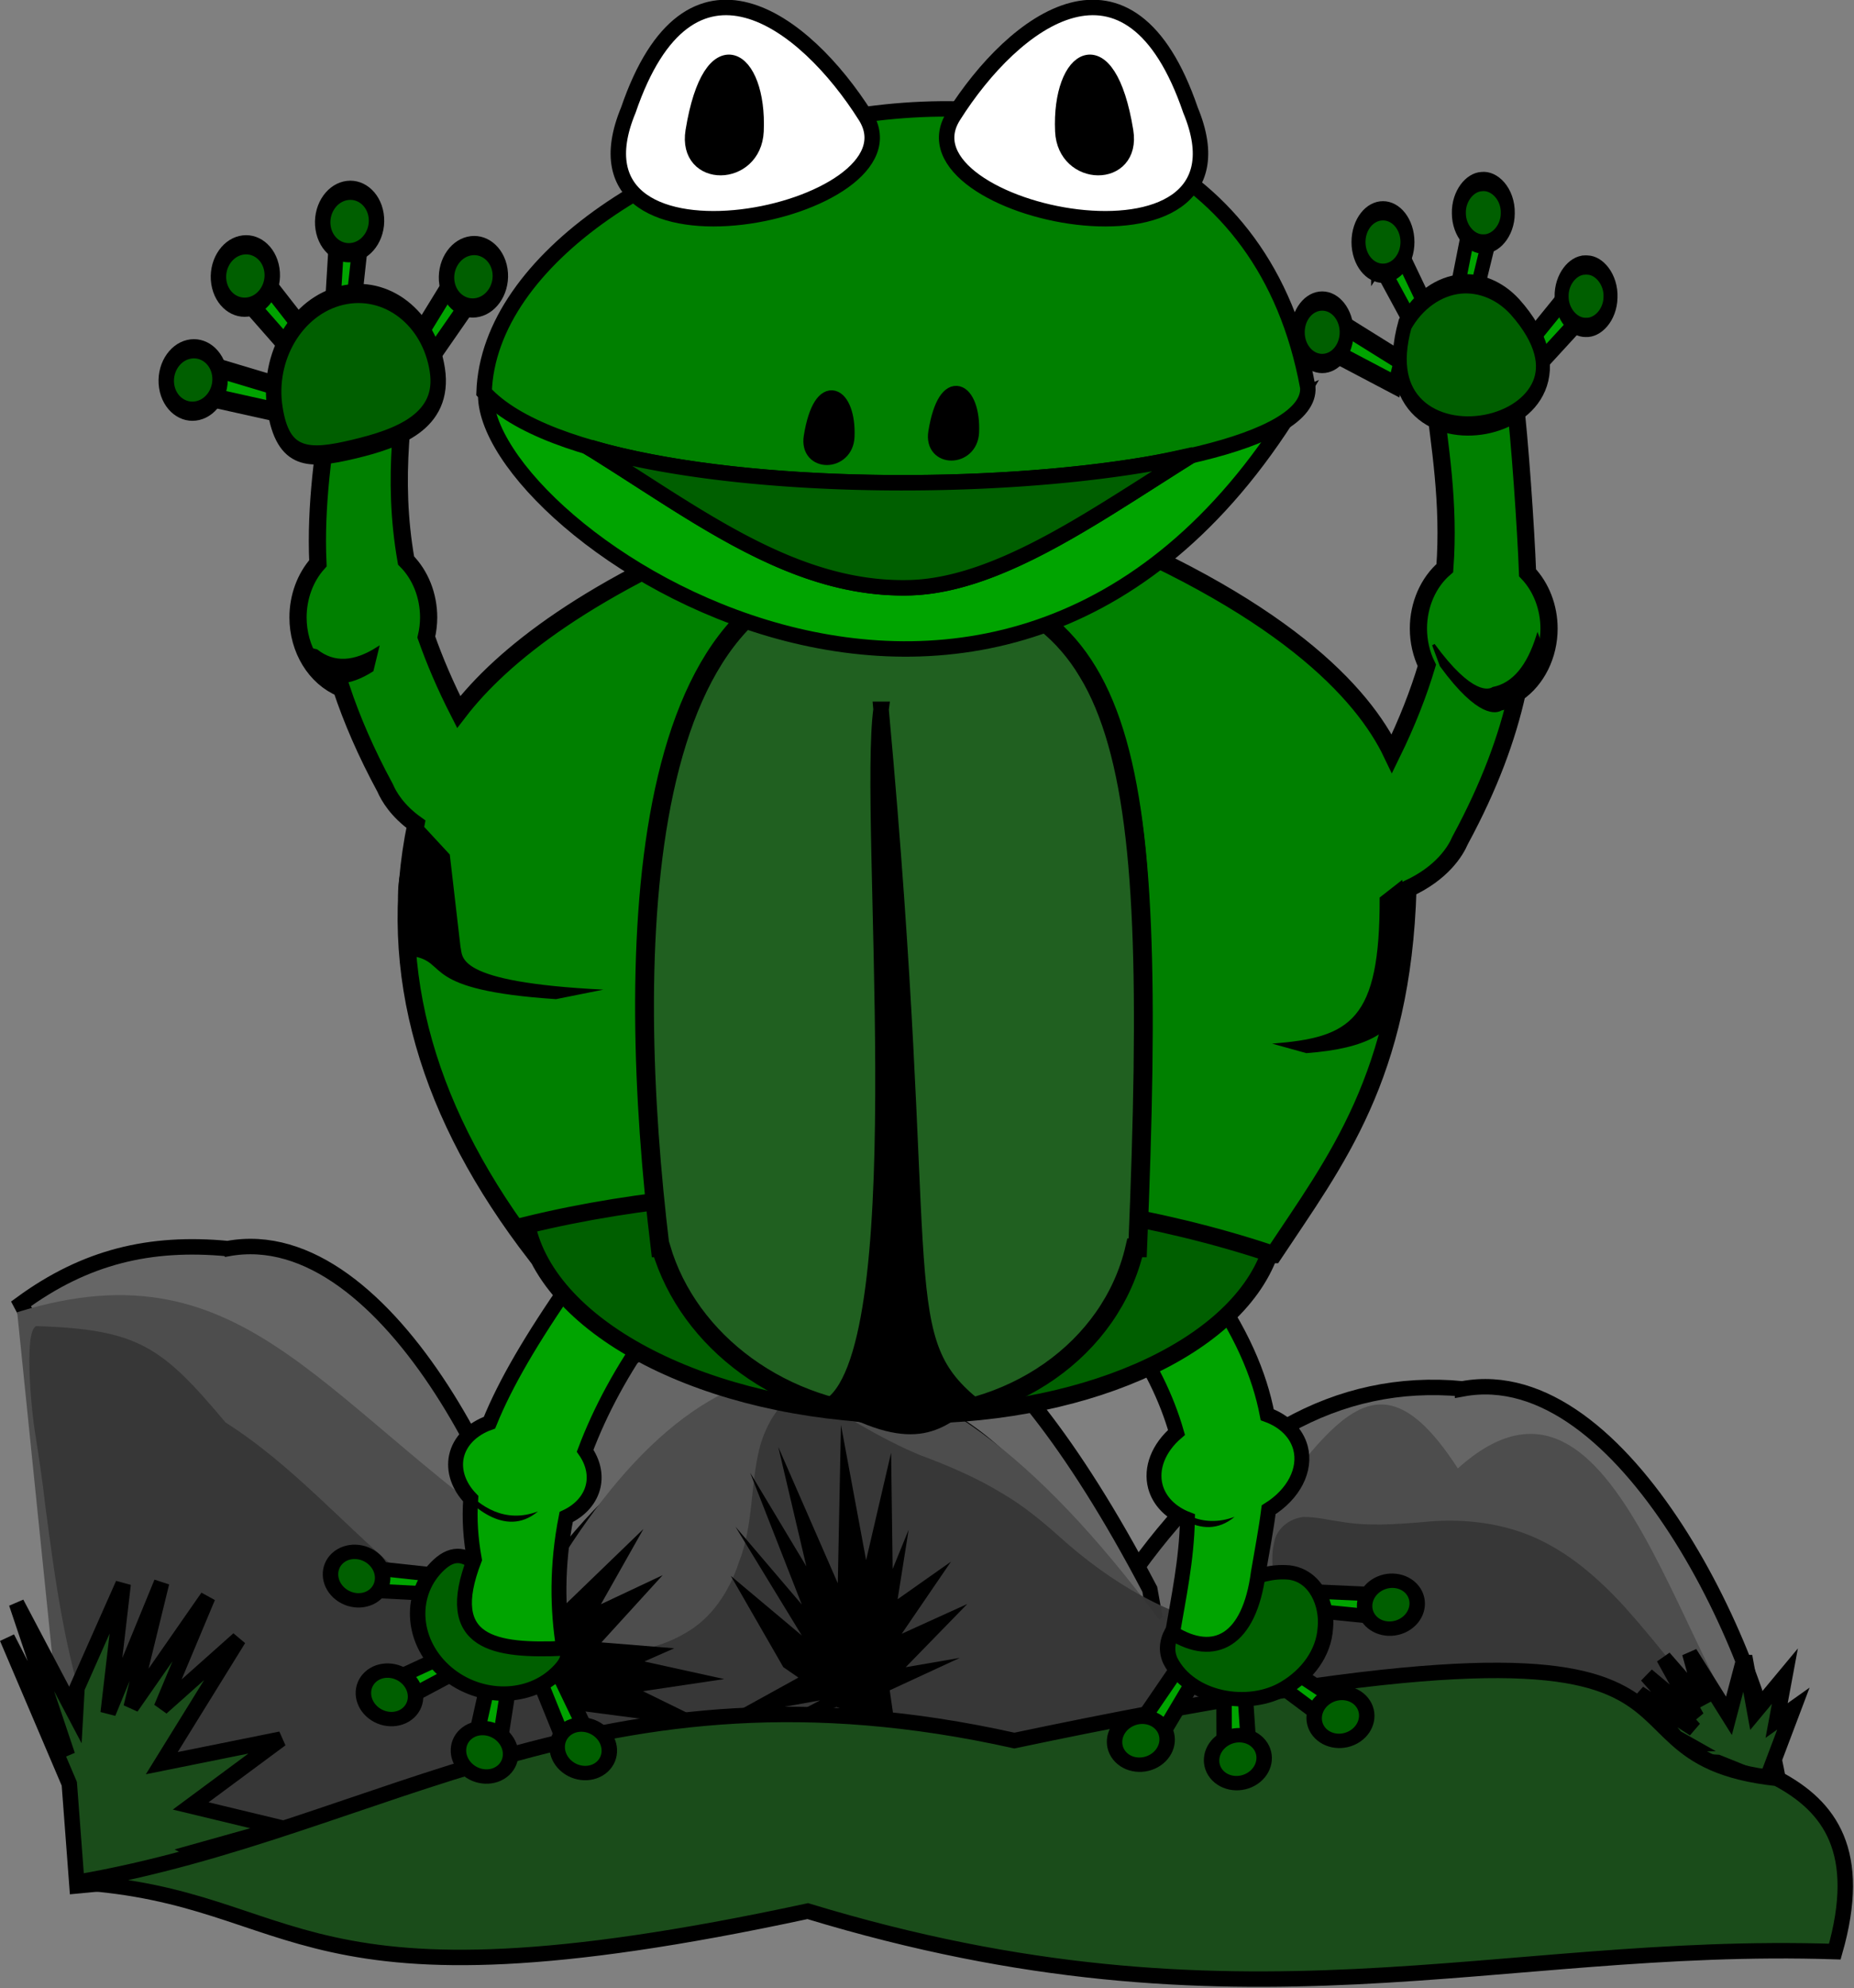 <?xml version="1.0" encoding="UTF-8"?>
<svg version="1.1" viewBox="0 0 600 643.06" xmlns="http://www.w3.org/2000/svg">
<rect x="0" y="0" width="600" height="643.06" fill="#808080" stroke="none"/>
<g transform="translate(30.322 -384.34)">
<g transform="matrix(.718 0 0 .718 -7.891 288.56)">
<g fill-rule="evenodd">
<path d="m627.99 758.99c-56.801-5.369-105.33 23.221-146.86 80.584-28.944 136.77 198.46-60.369 290.23 103.39-7.216-62.558-70.353-197.44-143.37-183.97z" fill="#666" stroke="#000" stroke-width="6.96"/>
<path d="m71.414 695.83c-34.988-3.307-64.187 3.632-93.196 24.883 99.802 191.28 157.29 25.912 236.57 159.09-7.216-62.558-70.353-197.44-143.37-183.97z" fill="#666" stroke="#000" stroke-width="6.96"/>
<path d="m487 849.28c-72.166-137.53-121.87-137.07-134.4-134.24-56.801-5.369-105.33 23.221-146.86 80.584l8.97 49.735c41.528-57.363 90.062-85.953 146.86-80.584 12.532-2.832 62.235-3.287 134.4 134.24l-8.97-49.735z" fill="#666" stroke="#000" stroke-width="6.96"/>
<path d="m220.2 838.32c-105.53-68.495-138.27-146.6-243.69-113.83l26.16 256.17c94.967 3.472 188.43-22.969 283.46-30.5 161.77-12.82 325.13-11.753 486.89-11.753-47.057-45.539-73.457-209.86-147.17-143.56-48.236-74.621-65.81 12.932-134.63 68.107-112.33-151.17-199.71-140.09-271.02-24.638z" fill="#4d4d4d"/>
</g>
<path d="m330.12 759.25c-9.913 5.1-15.923 15.418-18.863 25.839-4.413 17.135-2.822 35.484-9.486 52.093-4.224 12.926-12.192 25.291-24.349 31.976-13.462 7.959-29.708 9.732-45.027 8.036-16.042-0.947-32.642-2.115-47.294-9.333-18.507-9.377-33.503-24.01-48.878-37.64-21.202-19.499-41.345-40.563-65.809-56.085-28.592-33.985-39.013-41.955-85.344-43.397-5.932 2.449-1.688 41.432-0.605 47.383 1.756 11.168 3.467 22.345 4.721 33.582 4.389 33.188 8.822 66.702 19.94 98.438 12.103 29.625 44.826 49.257 76.665 45.917 78.512-2.02 662.8 2.399 668.49-26.421 0.813-6.084-3.147-11.413-7.042-15.637-15.293-18.886-29.787-38.445-46.007-56.563-11.97-13.131-25.765-25.208-42.313-32.144-15.376-6.363-32.387-7.985-48.851-6.277-12.337 0.993-24.843 1.967-37.117-0.201-5.546-0.725-11.057-2.192-16.674-2.09-6.213 0.596-12.215 5.177-13.224 11.547-2.607 10.456 2.216 21.496-1.681 31.767-2.517 6.377-10.299 9.25-16.673 7.58-6.623-1.334-13.084-3.398-19.478-5.557-21.957-7.815-41.704-20.922-58.931-36.478-7.718-6.846-15.687-13.479-24.577-18.768-12.058-7.503-25.161-13.129-38.454-18.033-18.63-7.836-35.722-18.751-52.767-29.495-0.123-0.054-0.249-0.05-0.379-0.039z" fill="#373737" fill-opacity=".958"/>
<path d="m258.78 822.12-50.277 48.543 5.201 31.207 79.75 10.402-34.883-17.086 36.617-5.453-36.016-7.924 13.477-5.945-32.811-2.66 27.609-30.279-27.83 13.096 19.162-33.9z" fill-rule="evenodd"/>
<path d="m24.271 846.9-20.805 46.874-0.689 12.174-26.59-50.38 22.988 68.507-27.198-52.886 28.022 65.707 3.467 45.989 69.35-6.682-16.125-8.705 38.662-10.84-40.65-9.778 40.65-30.097-53.668 10.827 34.598-55.903-34.781 30.956 20.912-49.87-34.531 49.597 13.727-56.122-24.098 58.712z" fill="#1a4c1a" fill-rule="evenodd" stroke="#000" stroke-width="6.96"/>
<path d="m298.17 843.26 23.645 41.092 6.805 4.702-32.306 17.828 42.076-7.564-33.813 17.81 41.197-14.82 26.561 10.075-2.554-17.587 31.584-14.609-24.373 4.197 27.741-28.47-29.535 13.408 22.189-32.483-24.041 16.93 4.967-31.315-7.205 17.683-0.701-52.373-11.267 48.406-11.339-60.949-1.419 71.373-26.821-61.4 12.652 53.786-25.328-42.171 23.256 59.333-29.884-35.037 29.892 48.986z" fill-rule="evenodd"/>
<path d="m707.46 896.1 16.661 19.941 5.381 3.039-28.851 0.787 36.288 4.908-30.127 0.502 36.141 1.996 21.685 8.726 12.466-32.975-7.563 5.37 3.715-19.977-13.534 16.262-4.596-25.192-7.076 26.785-17.683-28.224 6.299 22.72-17.999-20.661 14.831 26.781-22.449-18.799 21.308 24.087z" fill="#1a4c1a" fill-rule="evenodd" stroke="#000" stroke-width="6.96"/>
<path d="m3.467 981.28c104.14 6.797 93.653 63.743 329.37 12.973 195.28 59.338 309.51 13.303 462.93 18.234 12.835-44.821-2.082-65.359-26.006-78.017-99.604-10.675 14.031-92.431-343.79-17.035-188.27-41.957-283.65 39.93-422.51 63.845z" fill="#1a4c1a" fill-rule="evenodd" stroke="#000" stroke-width="6.96"/>
<g fill-rule="evenodd">
<g transform="matrix(-.708 -.658 .708 -.658 -470.05 1533.2)" stroke="#000" stroke-width="6.96">
<path d="m-2.648 935.05 7.771-8.469 19.27 29.33-7.166 5.781z" fill="#00a400"/>
<path d="m44.32 916.87 11.46 0.888-11.186 33.263-8.971-2.071z" fill="#00a400"/>
<path d="m-25.26 967.79 2.038-11.312 31.967 14.48-2.964 8.717z" fill="#00a400"/>
<path d="m93.625 945.09 9.122 6.993-27.514 21.784-6.391-6.627z" fill="#00a400"/>
<path d="m78.453 977.69c2.1e-5 19.103-21.413 10.229-42.014 10.229s-32.59 8.874-32.59-10.229c3e-6 -19.103 16.701-34.589 37.302-34.589s37.302 15.486 37.302 34.589z" color="#000000" fill="#005f00"/>
<ellipse cx="-30.463" cy="960.64" rx="12.176" ry="11.29" color="#000000" fill="#005f00"/>
<ellipse cx="-.228" cy="928.02" rx="12.176" ry="11.29" color="#000000" fill="#005f00"/>
<ellipse cx="49.689" cy="917.43" rx="12.176" ry="11.29" color="#000000" fill="#005f00"/>
<ellipse cx="100.81" cy="947.6" rx="12.176" ry="11.29" color="#000000" fill="#005f00"/>
</g>
<g transform="matrix(.799 -.542 -.6 -.757 1083.7 1628.2)" stroke="#000" stroke-width="6.96">
<path d="m-2.648 935.05 7.771-8.469 19.27 29.33-7.166 5.781z" fill="#00a400"/>
<path d="m44.32 916.87 11.46 0.888-11.186 33.263-8.971-2.071z" fill="#00a400"/>
<path d="m-25.26 967.79 2.038-11.312 31.967 14.48-2.964 8.717z" fill="#00a400"/>
<path d="m93.625 945.09 9.122 6.993-27.514 21.784-6.391-6.627z" fill="#00a400"/>
<path d="m37.953 943.17c-19.791 0.978-38.445 20.601-34.325 40.836 2.978 11.411 16.615 14.036 26.789 13.463 14.338-1.655 30.773-0.58 42.373-10.635 9.121-8.487 4.582-22.942-2.783-31.002-7.857-9.298-20.118-13.366-32.055-12.662z" color="#000000" fill="#005f00"/>
<ellipse cx="-30.463" cy="960.64" rx="12.176" ry="11.29" color="#000000" fill="#005f00"/>
<ellipse cx="-.228" cy="928.02" rx="12.176" ry="11.29" color="#000000" fill="#005f00"/>
<ellipse cx="49.689" cy="917.43" rx="12.176" ry="11.29" color="#000000" fill="#005f00"/>
<ellipse cx="100.81" cy="947.6" rx="12.176" ry="11.29" color="#000000" fill="#005f00"/>
</g>
<g>
<path d="m511.42 709.63-36.945 20.281c12.609 17.403 20.228 33.568 24.57 48.725-8.137 6.973-11.718 16.17-9.508 24.422 1.756 6.51 6.96 11.799 14.441 14.682-0.374 18.395-4.02 35.287-6.719 51.229 18.751 11.646 34.658 3.689 38.686-27.234 1.592-9.406 3.41-18.722 4.641-28.27 11.303-7.019 16.969-18.056 14.336-27.926-1.803-6.668-7.221-12.047-14.98-14.875-3.451-17.974-11.711-37.831-28.521-61.033z" fill="#00a400" stroke="#000" stroke-width="6.713"/>
<path d="m226.21 710.73c-17.928 25.753-29.731 45.947-36.824 63.506-7.988 2.848-13.453 8.437-14.91 15.25-1.348 6.424 0.992 13.318 6.451 19.004-0.679 9.132-0.04 18.057 1.643 27.393-14.796 38.109 9.411 41.367 40.244 40.012-2.822-17.395-3.179-37.304 1.133-59.168 6.556-3.078 10.946-8.155 12.229-14.145 1.099-5.181-0.198-10.711-3.68-15.688 6.679-17.735 16.575-36.443 30.66-55.883zm-3.397 165.16c0.061 0.374 0.115 0.754 0.178 1.125 0.111-0.417 0.042-0.787-0.178-1.125z" fill="#00a400" stroke="#000" stroke-width="6.713"/>
<path d="m154.77 284.73-36.892 27.098c-3.099 24.496-7.054 48.544-5.827 75.305-5.731 6.394-8.966 15.195-8.967 24.39 0.017 14.338 7.844 27.117 19.557 31.929 4.634 13.945 11.021 28.808 19.725 44.885 1.612 3.759 5.42 10.29 13.861 16.324-13.934 67.023 5.708 131.52 53.917 193.88h332.63c27.884-42.044 58.072-80.232 60.577-164.78 15.44-7.104 21.426-16.905 23.556-21.873 13.299-24.562 21.221-46.307 25.66-66.229 8.912-6.111 14.379-17.178 14.392-29.134-0.013-9.568-3.528-18.686-9.679-25.108-0.724-19.327-3.545-60.876-5.884-79.357l-36.892-3.778c3.318 26.228 7.616 51.942 5.484 81.024-7.477 6.393-11.891 16.486-11.904 27.219 0.012 5.819 1.321 11.536 3.801 16.603-3.709 12.447-8.841 25.641-15.756 39.767-12.92-27.059-49.216-67.401-148.95-106.42h-134.39c-78.652 30.769-117.88 62.374-137.28 87.632-6.063-11.872-10.839-23.07-14.597-33.735 0.687-2.882 1.04-5.856 1.052-8.845-7e-3 -9.847-3.722-19.205-10.181-25.647-6.611-37.699-1.071-69.036 2.992-101.15z" fill="#008000" stroke="#000" stroke-width="7.754"/>
<path d="m541.03 697.9c-99.686-33.125-233.9-37.365-334.87-12.651 9.872 47.056 81.502 83.701 167.12 85.497 81.524 1.581 151.93-28.994 167.75-72.846z" color="#000000" fill="#005f00" stroke="#000" stroke-width="7.754"/>
<path d="m266.33 695.49h0.358c12.473 42.489 55.137 74.045 105.19 75.748 52.49 1.651 97.852-30.106 108.38-75.748h1.286c9.746-234.21-4.476-294.84-111.56-304.87-117.39-10.991-119.62 173.15-103.66 304.87z" fill="#206020" stroke="#000" stroke-width="8.487"/>
<path d="m101.22 405.91c0.712 28.921 6.844 22.797 7.766 30.428 7.904 6.262 17.141 5.58 27.507-0.986l2.41-9.878c-10.366 6.566-19.602 7.248-27.507 0.986-2.045-0.651-7.505 1.295-7.766-30.428z" stroke="#000" stroke-width="1.275"/>
<path d="m618.35 433.21c17.159 23.477 25.042 20.832 26.918 19.628 9.252-1.859 15.786-10.006 20.016-23.481l-3.482-9.371c-4.23 13.475-10.764 21.622-20.016 23.481-1.875 1.204-9.758 3.849-26.918-19.628l3.482 9.371z" stroke="#000" stroke-width="1.275"/>
<path d="m557.56 607.78c55.777-4.145 45.936-30.288 43.263-78.069l-10.213 7.975c0.188 55.603-13.15 63.068-48.478 65.814z"/>
<path d="m219.37 583.46c-61.809-4.085-48.165-16.662-64.409-19.311-8.8-19.586-10.733-39.172 4.548-58.759l11.985 12.942 4.814 41.536c1.212 4.432-3.435 15.941 64.409 19.311z"/>
<path d="m175.23 804.03c-8.496-23.17 5.719 21.603 36.021 10.174-15.177 12.754-31.439-4.133-36.021-10.174z"/>
<path d="m489.25 806.44c-8.496-23.17 5.719 21.603 36.021 10.174-15.177 12.754-31.439-4.133-36.021-10.174z"/>
<path d="m301.87 414.33c-12.714 4.389-33.324 62.52-35.968 74.73-13.34 61.605-9.856 140.71-1.855 206.71l0.246 2.019h0.754c13.397 42.699 56.432 74.034 106.75 75.746h2e-3 4e-3c52.765 1.659 98.618-29.901 110.19-75.746h1.756l0.092-2.201c4.875-117.16 7.819-192.52-12.092-237.34-13.89-31.266-29.216-41.018-29.654-42.19l23.425 38.694c0.637 1.648 1.293 3.259 1.889 4.99 15.385 44.706 16.684 117.74 11.926 233.46h-0.898l-0.412 1.777c-10.258 44.461-54.547 75.588-106.07 73.971-49.139-1.672-90.909-32.673-103.07-74.1l-0.482-1.648h-0.019c-7.795-65.319-10.997-143.13 2.004-203.17 2.745-12.678 6.264-24.487 10.543-35.279z" color="#000000" color-rendering="auto" image-rendering="auto" shape-rendering="auto" solid-color="#000000" style="block-progression:tb;isolation:auto;mix-blend-mode:normal;text-decoration-color:#000000;text-decoration-line:none;text-decoration-style:solid;text-indent:0;text-transform:none;white-space:normal"/>
<path d="m365.88 452.92c-6.638 49.112 15.769 276.95-20.575 311.68 37.506 20.879 46.952 8.2 60.144 0-35.304-30.413-16.316-58.504-39.57-311.68z" stroke="#000" stroke-width="6.96"/>
</g>
<g transform="translate(0 -97.318)" stroke="#000" stroke-width="6.96">
<path d="m187.71 407.43c-3.049 62.284 234.58 224.75 367.23 1.654-56.281 23.357-119.52 84.521-175.71 86.361-69.407 2.061-123.2-58.521-191.52-88.015z" fill="#00a400"/>
<path d="m186.95 407.43c56.105 61.651 374.83 47.131 371.27-2.265-38.577-210.31-367.19-118.39-371.27 2.265z" fill="#008000"/>
<path d="m251.97 280.31c27.404-80.058 79.472-40.707 106.88 2.714 27.404 43.421-140.67 78.701-106.88-2.714z" fill="#fff"/>
<path d="m309.52 289.81c-0.973 21.662-31.906 22.112-28.318 0 7.771-47.881 29.857-34.288 28.318 0z"/>
<path d="m505.35 280.31c-27.404-80.058-79.472-40.707-106.88 2.714-27.404 43.421 140.67 78.701 106.88-2.714z" fill="#fff"/>
<path d="m447.8 289.81c0.973 21.662 31.906 22.112 28.318 0-7.771-47.881-29.857-34.288-28.318 0z"/>
<path d="m350.44 427.47c-0.547 12.194-17.96 12.447-15.94 0 4.374-26.953 16.807-19.301 15.94 0z"/>
<path d="m406.58 425.46c-0.547 12.194-17.96 12.447-15.94 0 4.374-26.953 16.807-19.301 15.94 0z"/>
<path d="m234.8 432.2a136.42 62.912 0 0 0-0.229 0.459c0.701 0.433 1.433 0.822 2.133 1.258 7.868 4.897 15.626 9.914 23.334 14.867 7.708 4.954 15.365 9.845 23.031 14.488 3.833 2.322 7.669 4.582 11.514 6.758s7.699 4.266 11.57 6.25c3.871 1.984 7.758 3.861 11.67 5.607 3.912 1.746 7.849 3.362 11.816 4.824 3.968 1.463 7.968 2.771 12.006 3.904 4.038 1.133 8.115 2.091 12.238 2.85 4.123 0.758 8.294 1.319 12.518 1.656s8.5 0.453 12.838 0.324c3.512-0.115 7.052-0.461 10.615-1.016 3.563-0.555 7.15-1.319 10.758-2.266s7.239-2.079 10.885-3.371c3.646-1.292 7.309-2.744 10.986-4.334 3.677-1.589 7.369-3.315 11.07-5.154 3.702-1.839 7.414-3.792 11.133-5.834 7.438-4.084 14.904-8.527 22.371-13.137 12.402-7.657 24.751-15.671 37.031-23.387a136.42 62.912 0 0 0-0.266-0.752c-6.028 1.341-12.1 2.674-18.83 3.801-8.797 1.473-18.139 2.758-27.883 3.848-9.744 1.089-19.89 1.984-30.295 2.67-10.405 0.686-21.07 1.163-31.852 1.426s-21.679 0.309-32.551 0.127-21.717-0.591-32.393-1.236c-10.676-0.646-21.182-1.528-31.377-2.658s-20.079-2.506-29.508-4.141c-4.714-0.817-9.314-1.698-13.783-2.644-4.469-0.947-8.808-1.96-12.996-3.039-2.616-0.674-5.061-1.422-7.557-2.148z" color="#000000" fill="#005f00"/>
</g>
<g transform="matrix(.981 -.233 .188 1.22 -91.037 -212.5)" stroke="#000" stroke-width="6.96">
<path d="m93.88 410.85 7.771-8.469 19.27 29.33-7.166 5.781z" fill="#00a400"/>
<path d="m140.85 392.67 11.46 0.888-11.186 33.263-8.971-2.071z" fill="#00a400"/>
<path d="m71.268 443.59 2.038-11.312 31.967 14.48-2.964 8.717z" fill="#00a400"/>
<path d="m190.15 420.89 9.122 6.993-27.514 21.784-6.391-6.627z" fill="#00a400"/>
<path d="m174.98 453.49c0 19.103-22.063 21.183-42.665 21.183-20.601-1e-5 -31.939-2.079-31.939-21.183s16.701-34.589 37.302-34.589c20.601 0 37.302 15.486 37.302 34.589z" color="#000000" fill="#005f00"/>
<ellipse cx="66.065" cy="436.44" rx="12.176" ry="11.29" color="#000000" fill="#005f00"/>
<ellipse cx="96.3" cy="403.82" rx="12.176" ry="11.29" color="#000000" fill="#005f00"/>
<ellipse cx="146.22" cy="393.23" rx="12.176" ry="11.29" color="#000000" fill="#005f00"/>
<ellipse cx="197.34" cy="423.4" rx="12.176" ry="11.29" color="#000000" fill="#005f00"/>
</g>
<g transform="matrix(.906 0 0 1.246 504.86 -260.74)" stroke="#000" stroke-width="6.96">
<path d="m93.879 410.85c6.626 8.88 13.251 17.76 19.877 26.641 2.388-1.926 4.776-3.853 7.164-5.779-6.423-9.777-12.846-19.553-19.27-29.33-2.591 2.823-5.181 5.646-7.771 8.469z" fill="#00a400"/>
<path d="m132.15 424.75c2.99 0.69 5.981 1.38 8.971 2.07 3.729-11.088 7.458-22.176 11.188-33.264l-11.461-0.887c-2.899 10.693-5.798 21.387-8.697 32.08z" fill="#00a400"/>
<path d="m71.268 443.59c10.347 3.962 20.694 7.923 31.041 11.885 0.988-2.906 1.977-5.811 2.965-8.717-10.656-4.827-21.311-9.654-31.967-14.48-0.68 3.771-1.359 7.542-2.039 11.312z" fill="#00a400"/>
<path d="m165.37 443.04c2.13 2.209 4.26 4.418 6.391 6.627 9.171-7.262 18.342-14.523 27.514-21.785-3.041-2.331-6.082-4.662-9.123-6.992-8.26 7.383-16.521 14.767-24.781 22.15z" fill="#00a400"/>
<path d="m135.04 418.99c-10.713 0.726-21.2 5.877-27.747 14.483-22.816 59.147 110.94 39.639 54.653-6.229-7.547-5.989-17.319-8.847-26.906-8.254z" color="#000000" fill="#005f00"/>
<ellipse cx="66.065" cy="436.44" rx="12.176" ry="11.29" color="#000000" fill="#005f00"/>
<ellipse cx="96.3" cy="403.82" rx="12.176" ry="11.29" color="#000000" fill="#005f00"/>
<path d="m145.36 381.97c-5.929 0.237-11.508 5.329-11.307 11.444 0.017 6.253 5.988 11.218 12.049 11.103 6.124 0.23 12.257-4.742 12.283-11.071 0.234-6.845-6.477-12.054-13.026-11.476z" color="#000000" fill="#005f00"/>
<path d="m196.48 412.14c-5.929 0.235-11.509 5.33-11.308 11.444 0.018 6.25 5.987 11.216 12.048 11.101 6.059 0.224 12.145-4.629 12.276-10.887 0.359-6.255-5.418-11.549-11.487-11.657-0.51-0.042-1.018-0.025-1.528-2e-3z" color="#000000" fill="#005f00"/>
</g>
</g>
</g>
</g>
</svg>

